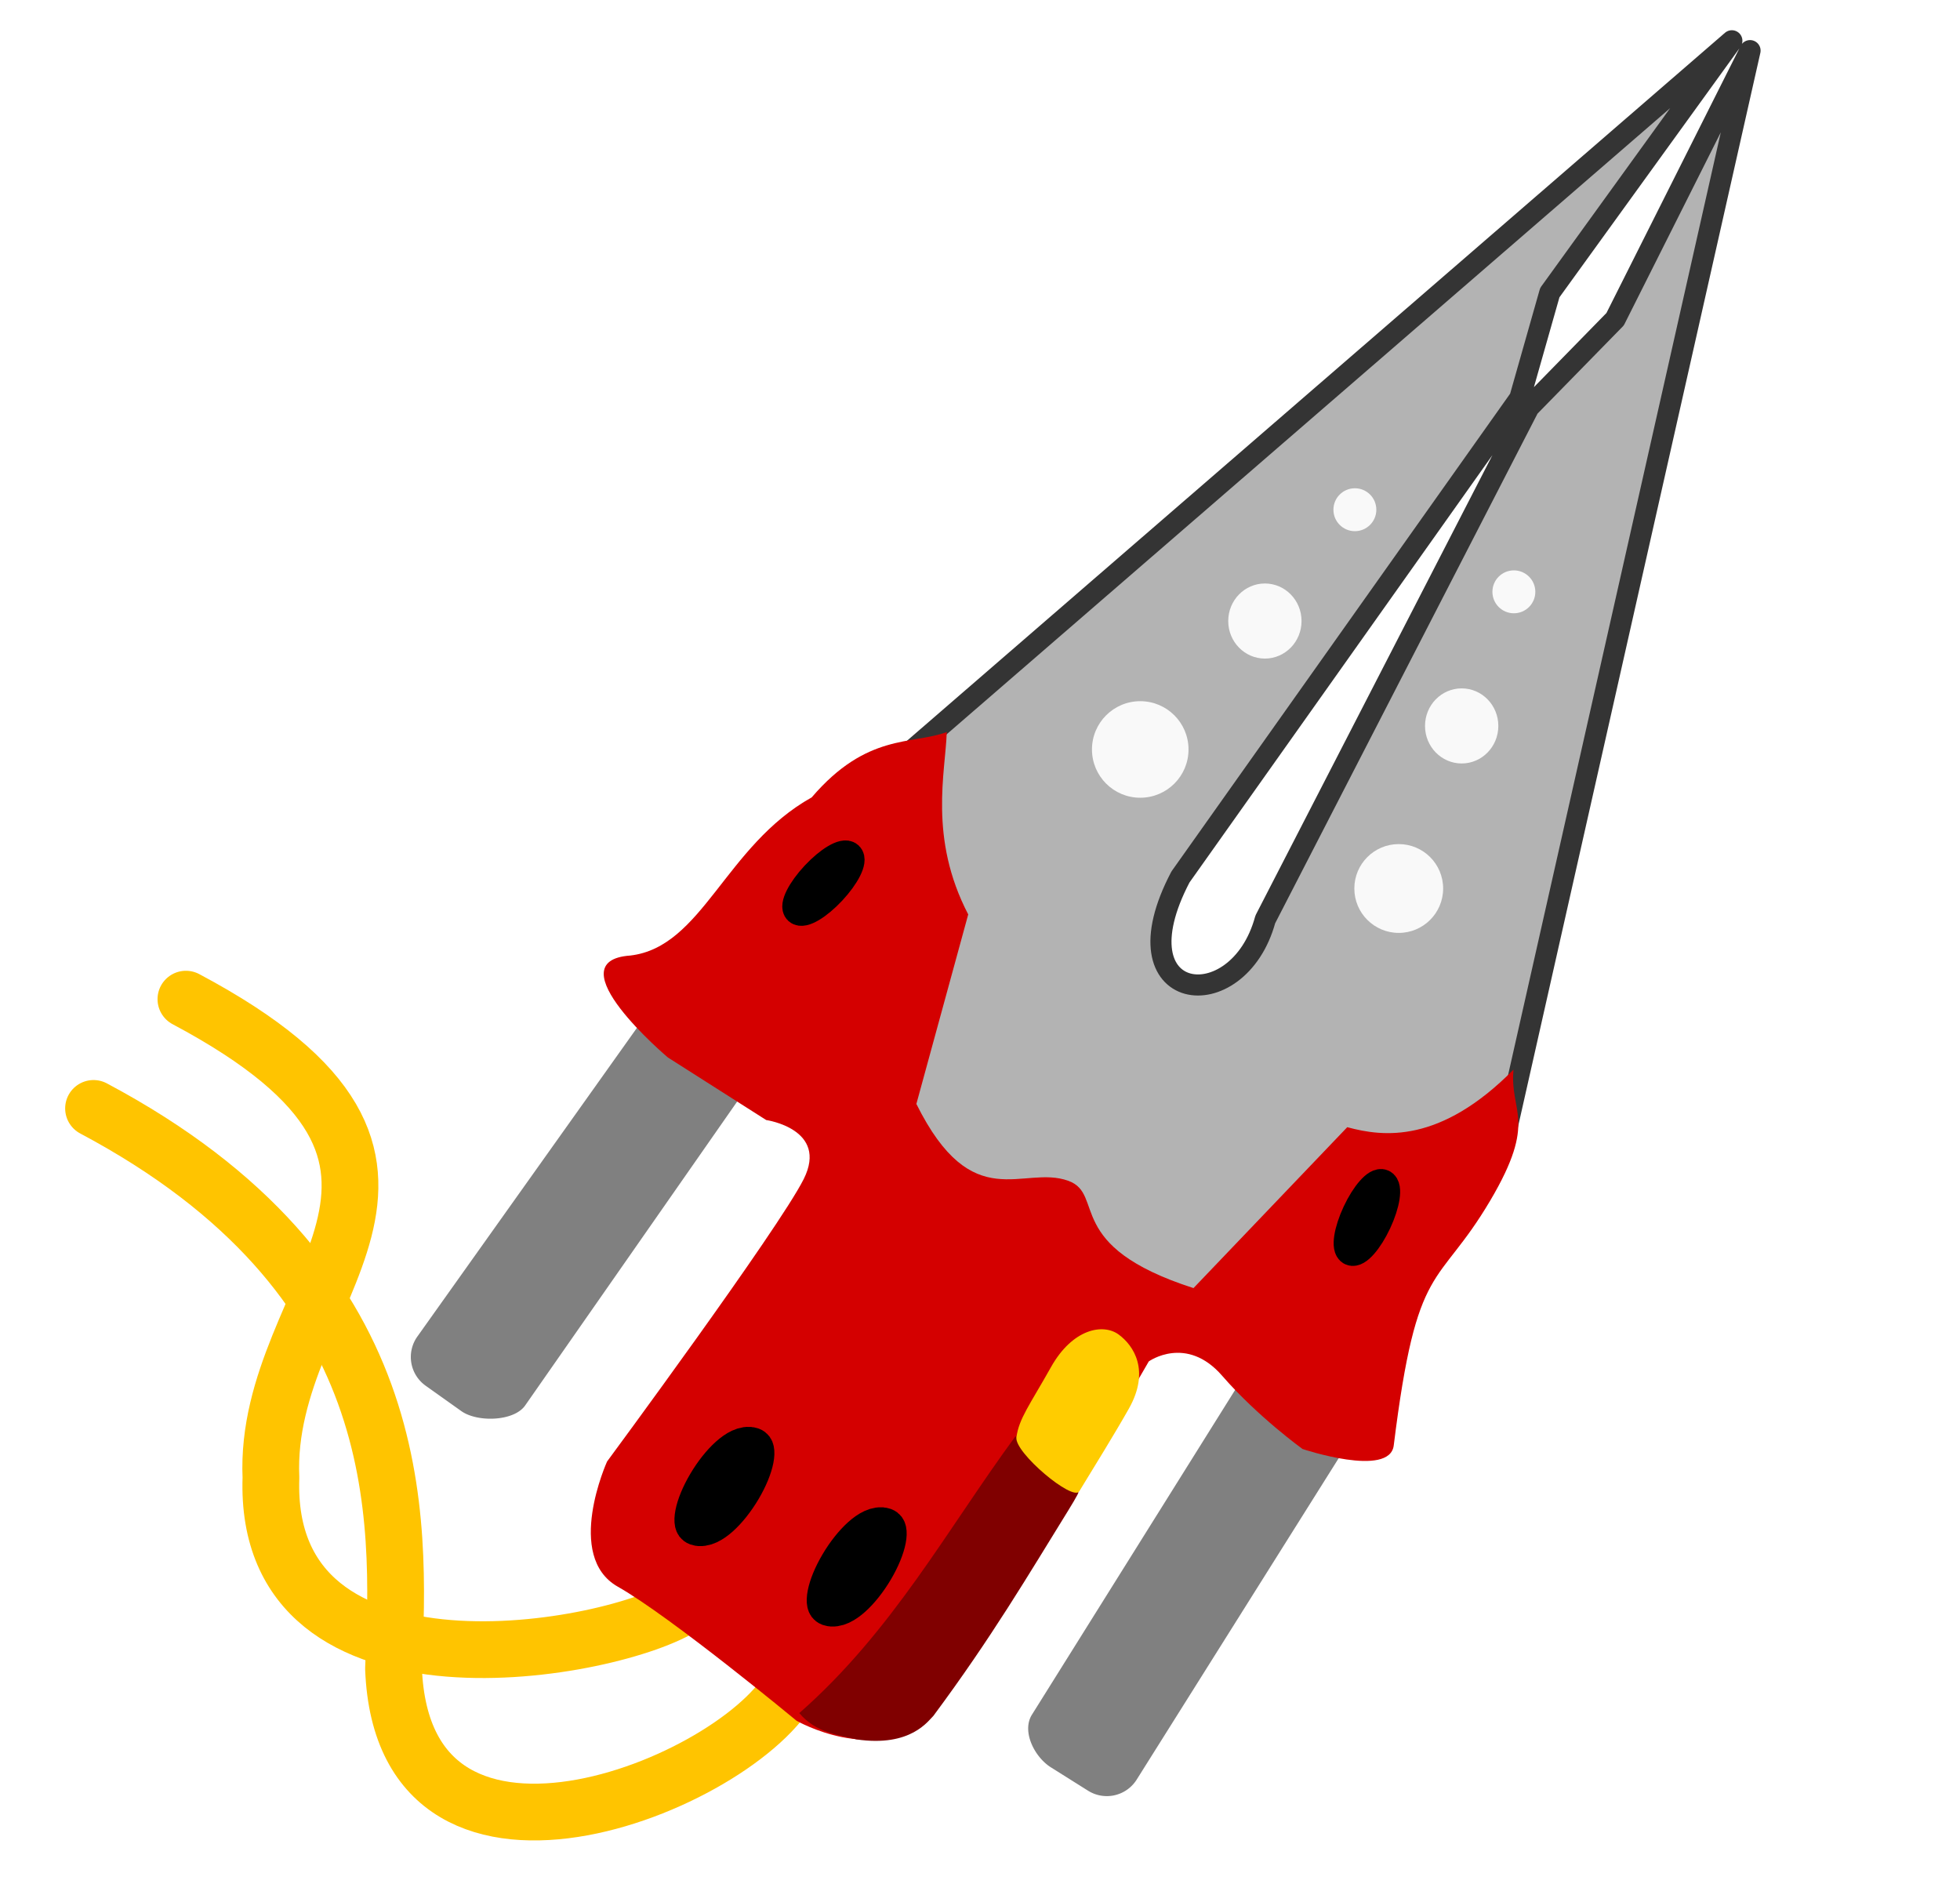 <svg xmlns="http://www.w3.org/2000/svg" width="753.265" height="731.033" viewBox="0 0 706.186 685.343"><g transform="translate(413.233 -1114.781)"><path d="M-262.845 1596.311l85.69-120.454a12.702 12.702 0 0117.753-2.993l12.848 9.14c5.747 4.088 12.26 10.541 8.225 16.326l-85.69 122.832c-4.035 5.783-17.238 6.13-22.984 2.042l-12.848-9.14a12.702 12.702 0 01-2.994-17.753zM-41.434 1732.582l77.711-124.206c3.74-5.98 15.386-7.281 21.357-3.528l13.35 8.39a12.701 12.701 0 014.003 17.552l-78.662 125.157a12.702 12.702 0 01-17.552 4.004l-13.35-8.39c-5.97-3.753-10.598-13-6.857-18.979z" fill="gray"/><path d="M-379.534 1514.139c113.904 60.557 110.522 146.348 108.083 201.809 3.538 92.706 129.673 39.602 144.6 3.448" fill="none" stroke="#ffc400" stroke-width="20.446" stroke-linecap="round" stroke-linejoin="round"/><path d="M-346.25 1474.77c113.905 60.558 27.617 103.829 30.636 172.39-3.012 86.156 124.215 62.526 148.968 46.02" fill="none" stroke="#ffc400" stroke-width="20.446" stroke-linecap="round" stroke-linejoin="round"/><path d="M-85.313 1385.714l296.071-256.244-65.6 90.748-10.814 38.064L12.081 1430.76c-24.097 45.918 20.741 51.43 30.566 15.283l94.972-184.485 31.076-31.77 48.613-96.77-87.92 389.635c-16.859 12.079-29.484 16.804-55.32 9.928l-55.1 55.55c-19.72 2.614-39.564-12.996-52.109-38.062-23.924 2.892-54.35-13.781-62.92-38.528l18.493-67.721c-12.176-12.734-9.672-34.292-7.745-58.106z" fill="#b3b3b3" fill-rule="evenodd" stroke="#343434" stroke-width="7.6" stroke-linecap="round" stroke-linejoin="round"/><path d="M-137.176 1518.323s22.546 3.221 13.528 21.258c-9.019 18.037-70.86 101.78-70.86 101.78s-15.46 34.142 3.865 45.093c19.325 10.951 64.418 48.313 64.418 48.313s28.344 16.105 45.737-1.288C-63.096 1716.087.678 1605.287.678 1605.287s13.528-9.662 26.411 5.154c12.884 14.816 28.988 26.411 28.988 26.411s31.394 10.5 32.854-1.288c8.374-67.639 15.656-55.871 34.785-88.252 17.222-29.152 6.866-31.693 8.369-47.154-26.434 26.732-46.922 24.281-59.903 20.742l-55.4 57.976c-47.18-15.148-31.657-33.784-45.092-38.65-16.39-5.938-34.475 13.109-54.755-27.7l18.681-68.283c-14.355-27.553-8.182-51.315-7.73-65.706-12.662 4.657-28.772.309-48.653 23.528-31.268 17.471-39.31 53.937-65.367 56.994-27.7 1.932 13.528 36.718 13.528 36.718z" fill="#d40000"/><circle cx="-2.405" cy="1384.809" r="17.393" fill="#f9f9f9"/><ellipse cx="42.505" cy="1338.537" rx="13.206" ry="13.528" fill="#f9f9f9"/><circle cx="74.928" cy="1298.429" r="7.73" fill="#f9f9f9"/><circle cx="90.731" cy="1434.902" r="15.998" fill="#f9f9f9"/><ellipse cx="113.407" cy="1376.328" rx="13.206" ry="13.528" fill="#f9f9f9"/><ellipse transform="rotate(43.052)" cx="893.066" cy="1126.687" rx="3.865" ry="13.206" fill="#1a1a1a" stroke="#000" stroke-width="10.761" stroke-linecap="round" stroke-linejoin="round"/><ellipse transform="rotate(25.045)" cx="729.421" cy="1373.818" rx="3.865" ry="13.206" fill="#1a1a1a" stroke="#000" stroke-width="10.761" stroke-linecap="round" stroke-linejoin="round"/><ellipse transform="matrix(.938 .346 -.509 .861 0 0)" cx="720.689" cy="1627.174" rx="5.725" ry="16.841" stroke="#000" stroke-width="14.79" stroke-linecap="round" stroke-linejoin="round"/><ellipse transform="matrix(.938 .346 -.509 .861 0 0)" cx="777.398" cy="1638.039" rx="5.725" ry="16.841" stroke="#000" stroke-width="14.79" stroke-linecap="round" stroke-linejoin="round"/><path d="M-125.25 1732c33.574-29.47 53.298-66.256 77.931-99.79 0 0 9.824 17.405 22.627 20.21.373.08-3.624 6.523-3.624 6.523-14.458 23.379-27.62 45.784-48.635 74.08-1.772 1.611-8.018 11.354-27.7 8.456-6.226-1.555-14.521-2.262-20.6-9.478z" fill="maroon"/><path d="M-6.472 1622.257c-4.905 8.727-13.184 22.102-17.901 29.827-2.302 3.769-23.4-13.956-22.651-19.433.93-6.803 4.781-11.636 12.492-25.355 7.71-13.718 18.697-15.842 24.368-11.682 5.351 3.926 11.403 12.924 3.693 26.643z" fill="#fc0"/><circle r="7.73" cy="1328.014" cx="132.212" fill="#f9f9f9"/></g></svg>